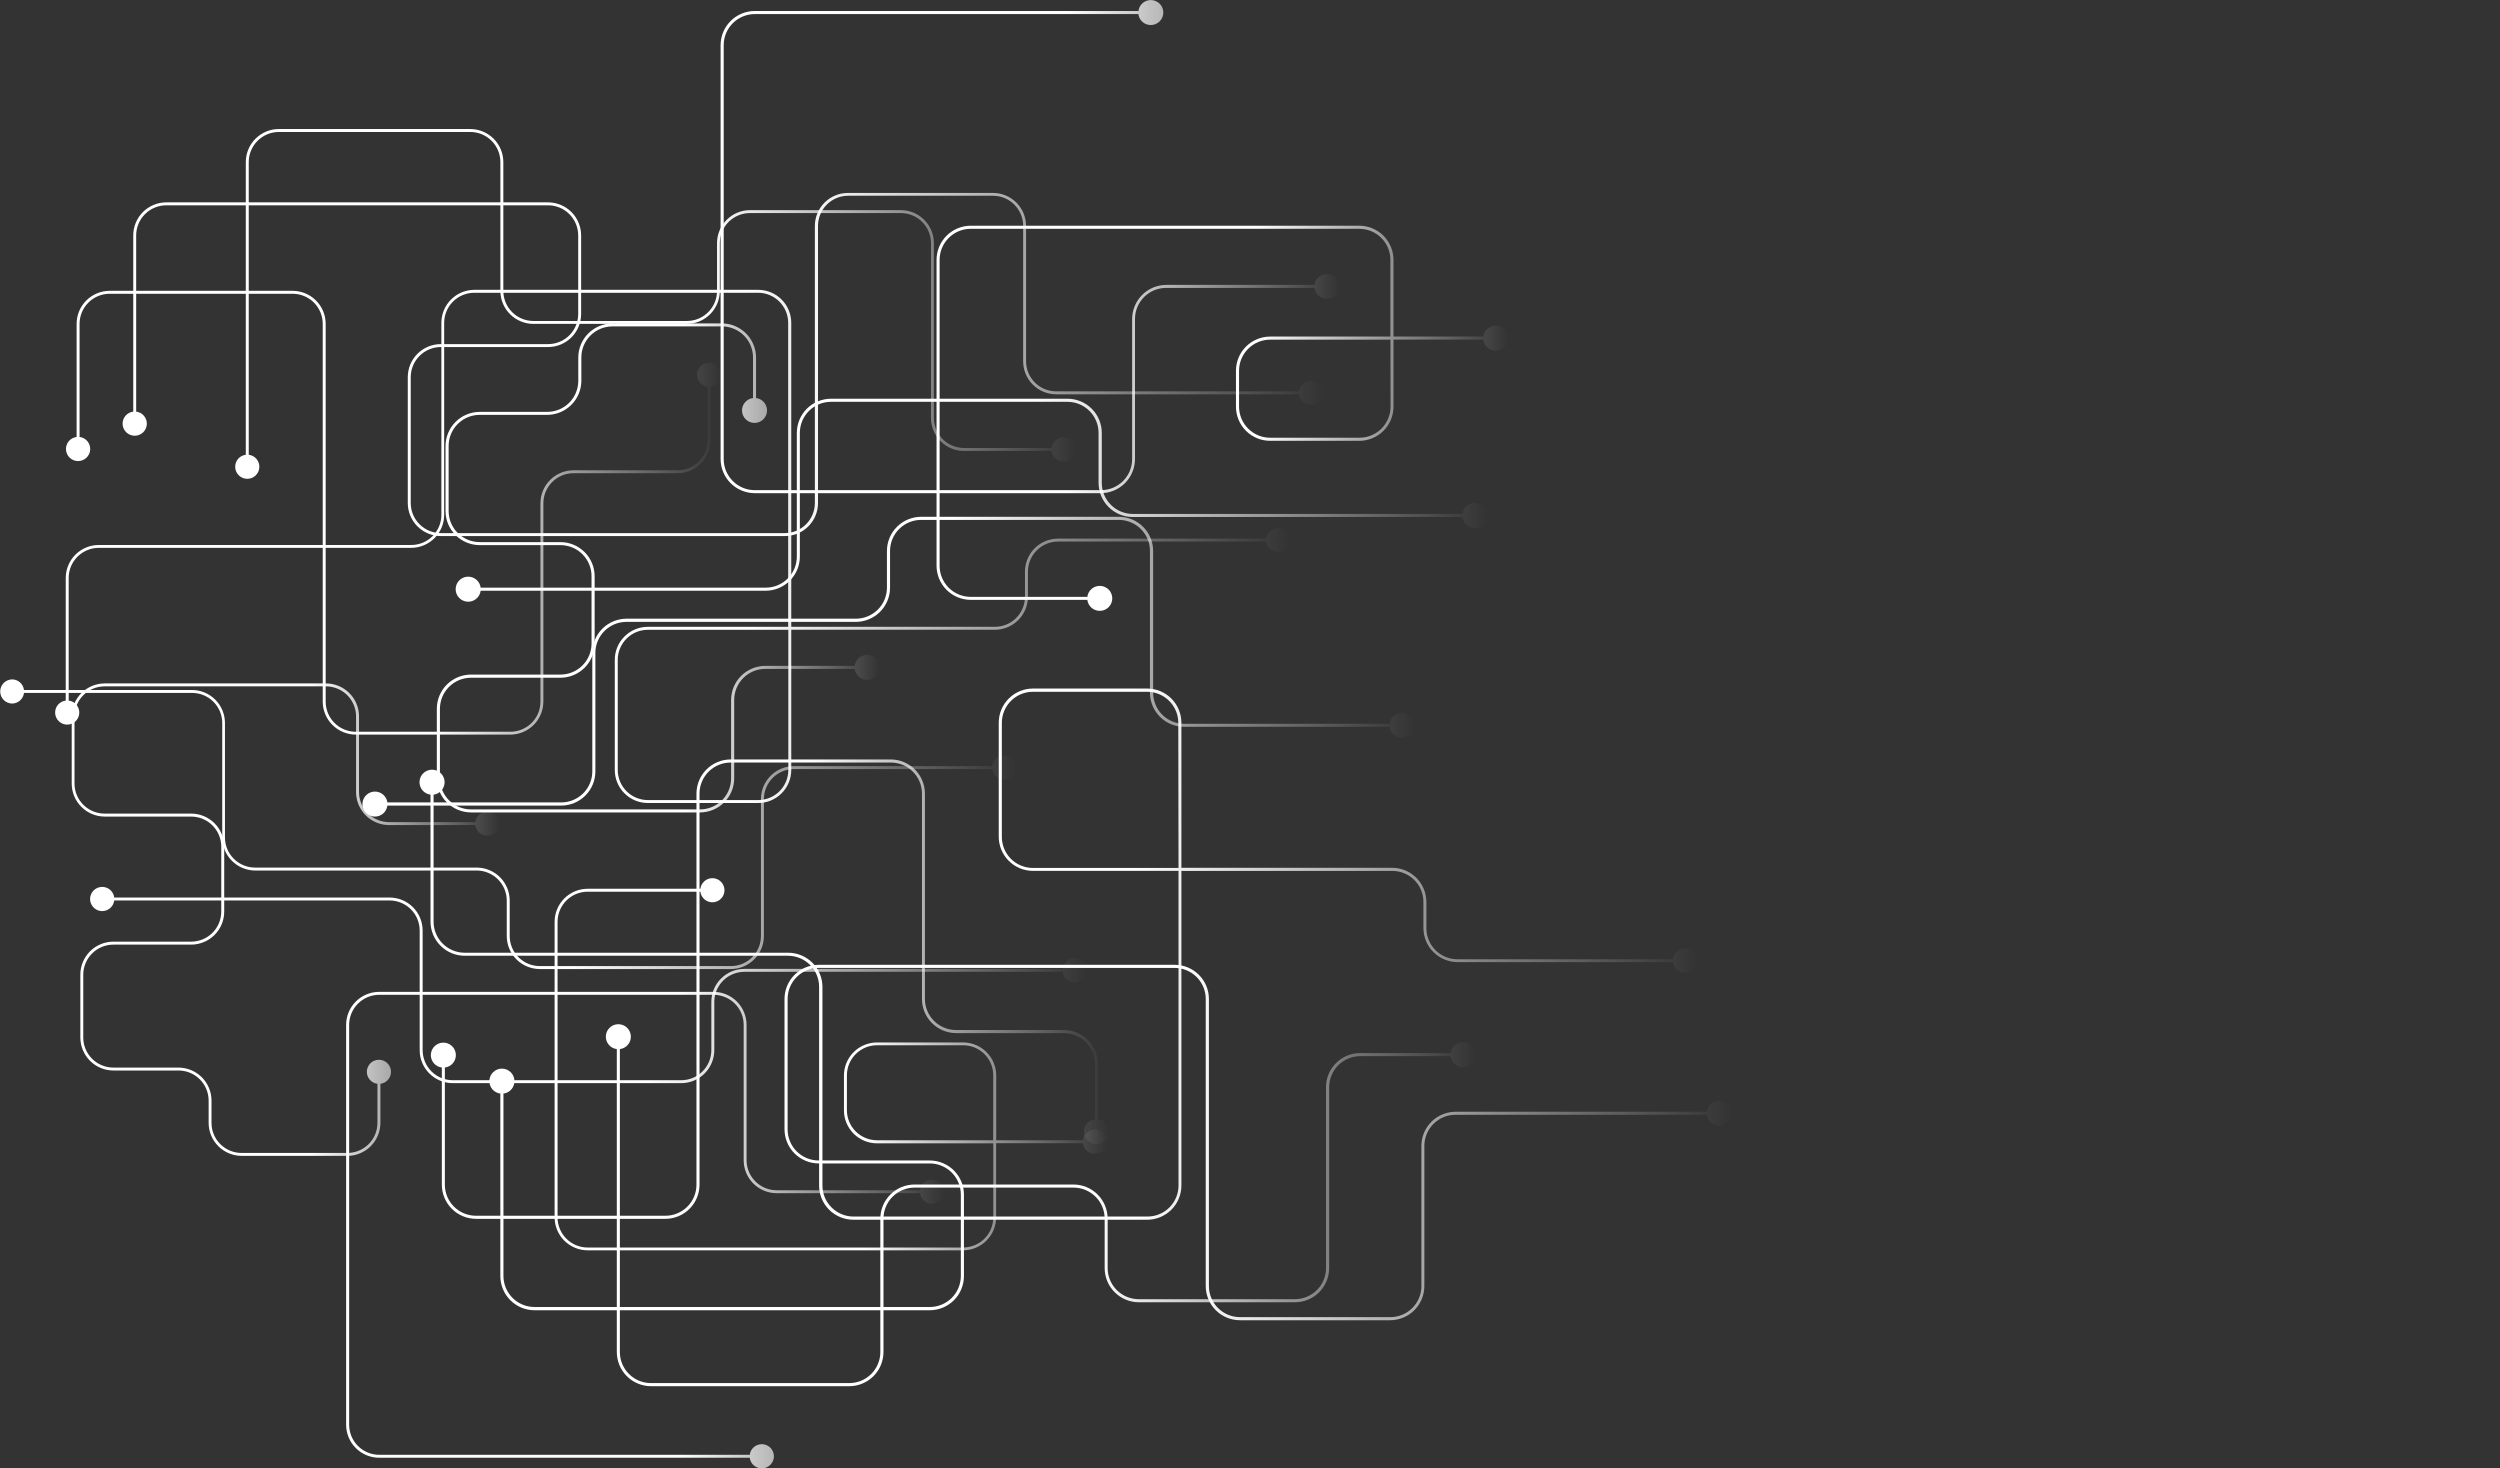 <svg width="332" height="195" viewBox="0 0 332 195" fill="none" xmlns="http://www.w3.org/2000/svg">
<rect x="0" y="0" width="332" height="195" fill="#333333" stroke="none"/>
<g clip-path="url(#clip0_2561_17681)">
<path d="M66.445 145.25V169.468C66.446 170.671 66.925 171.823 67.777 172.673C68.629 173.523 69.783 174.002 70.988 174.003H123.469C124.673 174.002 125.828 173.523 126.68 172.673C127.531 171.823 128.01 170.671 128.012 169.468V158.647C128.012 157.445 127.533 156.291 126.681 155.441C125.829 154.591 124.674 154.113 123.469 154.113H108.725C107.63 154.113 106.579 153.679 105.805 152.905C105.03 152.132 104.595 151.084 104.595 149.991V132.661C104.595 131.568 105.03 130.52 105.805 129.747C106.579 128.973 107.63 128.539 108.725 128.539H155.992C157.087 128.539 158.138 128.973 158.912 129.747C159.687 130.52 160.122 131.568 160.122 132.661V170.793C160.123 171.995 160.602 173.147 161.454 173.998C162.306 174.848 163.46 175.326 164.665 175.327H184.612C185.817 175.326 186.972 174.848 187.823 173.998C188.675 173.147 189.154 171.995 189.155 170.793V152.165C189.155 151.072 189.59 150.023 190.365 149.25C191.139 148.477 192.19 148.043 193.285 148.043H226.66C226.712 148.462 226.921 148.846 227.247 149.117C227.572 149.387 227.989 149.524 228.411 149.498C228.834 149.472 229.231 149.287 229.521 148.979C229.811 148.671 229.973 148.264 229.973 147.842C229.973 147.419 229.811 147.013 229.521 146.705C229.231 146.397 228.834 146.211 228.411 146.186C227.989 146.16 227.572 146.296 227.247 146.567C226.921 146.837 226.712 147.221 226.66 147.641H193.306C192.101 147.641 190.946 148.119 190.094 148.969C189.242 149.819 188.763 150.973 188.763 152.175V170.793C188.763 171.886 188.328 172.935 187.553 173.708C186.779 174.481 185.728 174.915 184.633 174.915H164.675C163.58 174.915 162.529 174.481 161.755 173.708C160.98 172.935 160.545 171.886 160.545 170.793V132.661C160.544 131.459 160.065 130.307 159.213 129.457C158.361 128.606 157.207 128.128 156.002 128.127H108.725C107.52 128.128 106.366 128.606 105.514 129.457C104.662 130.307 104.183 131.459 104.182 132.661V149.97C104.183 151.172 104.662 152.325 105.514 153.175C106.366 154.025 107.52 154.503 108.725 154.504H123.469C124.564 154.504 125.615 154.939 126.389 155.712C127.164 156.485 127.599 157.533 127.599 158.627V169.448C127.599 170.541 127.164 171.59 126.389 172.363C125.615 173.136 124.564 173.57 123.469 173.57H70.988C69.892 173.57 68.842 173.136 68.067 172.363C67.293 171.59 66.858 170.541 66.858 169.448V145.229C67.279 145.178 67.665 144.967 67.936 144.641C68.207 144.315 68.344 143.898 68.318 143.475C68.292 143.053 68.105 142.655 67.796 142.365C67.487 142.075 67.078 141.913 66.654 141.913C66.229 141.913 65.821 142.075 65.511 142.365C65.202 142.655 65.016 143.053 64.99 143.475C64.963 143.898 65.1 144.315 65.371 144.641C65.643 144.967 66.028 145.178 66.45 145.229L66.445 145.25Z" fill="url(#paint0_linear_2561_17681)" style="mix-blend-mode:color-dodge"/>
<path d="M62.553 107.891H92.959C94.164 107.889 95.319 107.411 96.17 106.561C97.022 105.711 97.501 104.559 97.502 103.356V92.953C97.502 91.859 97.937 90.811 98.712 90.038C99.486 89.265 100.537 88.83 101.632 88.83H113.506C113.557 89.25 113.767 89.634 114.092 89.904C114.417 90.175 114.834 90.311 115.257 90.286C115.679 90.26 116.076 90.074 116.366 89.766C116.657 89.459 116.818 89.052 116.818 88.629C116.818 88.207 116.657 87.8 116.366 87.492C116.076 87.184 115.679 86.999 115.257 86.973C114.834 86.948 114.417 87.084 114.092 87.354C113.767 87.625 113.557 88.009 113.506 88.428H101.632C100.428 88.43 99.273 88.908 98.421 89.758C97.57 90.608 97.091 91.761 97.089 92.963V103.367C97.089 104.46 96.654 105.508 95.88 106.282C95.105 107.055 94.055 107.489 92.959 107.489H62.553C61.457 107.489 60.407 107.055 59.632 106.282C58.858 105.508 58.423 104.46 58.423 103.367V94.127C58.423 93.034 58.858 91.986 59.632 91.213C60.407 90.439 61.457 90.005 62.553 90.005H74.426C75.631 90.004 76.785 89.526 77.637 88.676C78.489 87.826 78.968 86.673 78.969 85.471V76.525C78.968 75.323 78.489 74.171 77.637 73.32C76.785 72.47 75.631 71.992 74.426 71.991H63.709C62.614 71.991 61.563 71.556 60.789 70.783C60.014 70.01 59.579 68.962 59.579 67.868V59.217C59.579 58.123 60.014 57.075 60.789 56.302C61.563 55.529 62.614 55.094 63.709 55.094H72.661C73.865 55.093 75.02 54.615 75.871 53.765C76.723 52.915 77.202 51.762 77.204 50.56V47.468C77.204 46.375 77.639 45.327 78.413 44.553C79.188 43.78 80.238 43.346 81.334 43.346H95.871C96.966 43.346 98.017 43.78 98.791 44.553C99.566 45.327 100.001 46.375 100.001 47.468V52.858C99.581 52.909 99.196 53.119 98.925 53.444C98.654 53.768 98.517 54.184 98.543 54.606C98.569 55.028 98.755 55.424 99.063 55.714C99.371 56.003 99.779 56.164 100.202 56.164C100.626 56.164 101.033 56.003 101.341 55.714C101.65 55.424 101.836 55.028 101.861 54.606C101.887 54.184 101.751 53.768 101.48 53.444C101.209 53.119 100.824 52.909 100.404 52.858V47.484C100.402 46.282 99.923 45.129 99.071 44.279C98.22 43.429 97.065 42.951 95.861 42.949H81.339C80.134 42.951 78.98 43.429 78.128 44.279C77.276 45.129 76.797 46.282 76.796 47.484V50.575C76.796 51.669 76.361 52.717 75.586 53.49C74.812 54.263 73.761 54.698 72.666 54.698H63.709C62.505 54.699 61.35 55.177 60.498 56.027C59.647 56.877 59.167 58.03 59.166 59.232V67.858C59.166 69.061 59.645 70.214 60.497 71.065C61.349 71.915 62.504 72.393 63.709 72.393H74.426C75.522 72.393 76.572 72.827 77.347 73.6C78.121 74.373 78.556 75.422 78.556 76.515V85.46C78.556 86.554 78.121 87.602 77.347 88.375C76.572 89.148 75.522 89.583 74.426 89.583H62.553C61.348 89.584 60.194 90.062 59.342 90.912C58.49 91.762 58.011 92.915 58.01 94.117V103.346C58.009 103.942 58.126 104.533 58.354 105.084C58.582 105.635 58.916 106.136 59.338 106.558C59.76 106.98 60.261 107.315 60.813 107.543C61.364 107.772 61.955 107.89 62.553 107.891Z" fill="url(#paint1_linear_2561_17681)" style="mix-blend-mode:color-dodge"/>
<path d="M144.398 79.664C144.449 80.083 144.659 80.467 144.984 80.738C145.31 81.008 145.726 81.145 146.149 81.119C146.572 81.093 146.968 80.908 147.259 80.6C147.549 80.292 147.71 79.885 147.71 79.463C147.71 79.04 147.549 78.633 147.259 78.326C146.968 78.018 146.572 77.832 146.149 77.807C145.726 77.781 145.31 77.917 144.984 78.188C144.659 78.458 144.449 78.842 144.398 79.262H128.911C127.815 79.262 126.765 78.828 125.991 78.054C125.216 77.281 124.781 76.233 124.781 75.139V34.509C124.781 33.416 125.216 32.367 125.991 31.594C126.765 30.821 127.815 30.387 128.911 30.387H180.514C181.61 30.387 182.66 30.821 183.435 31.594C184.209 32.367 184.644 33.416 184.644 34.509V44.696H168.677C167.472 44.698 166.318 45.176 165.466 46.026C164.614 46.876 164.135 48.029 164.134 49.231V54.008C164.135 55.21 164.614 56.362 165.466 57.212C166.318 58.063 167.472 58.541 168.677 58.542H180.514C181.719 58.541 182.873 58.063 183.725 57.212C184.577 56.362 185.056 55.21 185.057 54.008V45.098H196.982C197.034 45.518 197.243 45.902 197.569 46.172C197.894 46.443 198.311 46.579 198.733 46.553C199.156 46.528 199.553 46.342 199.843 46.034C200.133 45.727 200.295 45.32 200.295 44.897C200.295 44.475 200.133 44.068 199.843 43.76C199.553 43.452 199.156 43.267 198.733 43.241C198.311 43.215 197.894 43.352 197.569 43.622C197.243 43.893 197.034 44.277 196.982 44.696H185.057V34.509C185.056 33.307 184.577 32.154 183.725 31.304C182.873 30.454 181.719 29.976 180.514 29.975H128.916C127.712 29.976 126.557 30.454 125.705 31.304C124.853 32.154 124.374 33.307 124.373 34.509V75.129C124.374 76.331 124.853 77.484 125.705 78.334C126.557 79.184 127.712 79.662 128.916 79.664H144.398ZM184.665 54.008C184.665 55.101 184.23 56.149 183.455 56.922C182.681 57.696 181.63 58.13 180.535 58.13H168.677C167.582 58.13 166.531 57.696 165.757 56.922C164.982 56.149 164.547 55.101 164.547 54.008V49.231C164.547 48.138 164.982 47.089 165.757 46.316C166.531 45.543 167.582 45.109 168.677 45.109H184.655L184.665 54.008Z" fill="url(#paint2_linear_2561_17681)" style="mix-blend-mode:color-dodge"/>
<path d="M92.897 157.329V105.388C92.897 104.295 93.333 103.246 94.107 102.473C94.882 101.7 95.932 101.266 97.027 101.266H118.307C119.402 101.266 120.453 101.7 121.227 102.473C122.002 103.246 122.437 104.295 122.437 105.388V132.662C122.438 133.864 122.917 135.017 123.769 135.867C124.621 136.717 125.775 137.195 126.98 137.197H141.285C142.38 137.197 143.431 137.631 144.205 138.404C144.98 139.177 145.415 140.226 145.415 141.319V148.636C144.994 148.687 144.61 148.897 144.339 149.221C144.068 149.546 143.931 149.962 143.957 150.384C143.982 150.806 144.168 151.202 144.477 151.491C144.785 151.781 145.193 151.942 145.616 151.942C146.039 151.942 146.447 151.781 146.755 151.491C147.064 151.202 147.25 150.806 147.275 150.384C147.301 149.962 147.164 149.546 146.893 149.221C146.623 148.897 146.238 148.687 145.817 148.636V141.319C145.816 140.117 145.337 138.964 144.485 138.114C143.634 137.264 142.479 136.786 141.274 136.784H126.959C125.864 136.784 124.813 136.35 124.039 135.577C123.264 134.804 122.829 133.755 122.829 132.662V105.388C122.828 104.186 122.349 103.033 121.497 102.183C120.645 101.333 119.491 100.855 118.286 100.854H97.032C95.828 100.855 94.673 101.333 93.822 102.183C92.97 103.033 92.491 104.186 92.49 105.388V157.329C92.49 158.422 92.055 159.471 91.28 160.244C90.505 161.017 89.455 161.451 88.36 161.451H63.208C62.113 161.451 61.063 161.017 60.288 160.244C59.514 159.471 59.078 158.422 59.078 157.329V141.767C59.499 141.716 59.884 141.507 60.155 141.182C60.425 140.857 60.562 140.441 60.536 140.02C60.511 139.598 60.325 139.202 60.016 138.912C59.708 138.622 59.301 138.461 58.877 138.461C58.454 138.461 58.046 138.622 57.738 138.912C57.43 139.202 57.244 139.598 57.218 140.02C57.192 140.441 57.329 140.857 57.6 141.182C57.871 141.507 58.255 141.716 58.676 141.767V157.329C58.677 158.531 59.156 159.684 60.008 160.534C60.86 161.384 62.014 161.862 63.219 161.863H88.365C89.567 161.859 90.72 161.38 91.569 160.53C92.418 159.68 92.896 158.529 92.897 157.329Z" fill="url(#paint3_linear_2561_17681)" style="mix-blend-mode:color-dodge"/>
<path d="M49.796 108.442C50.202 108.442 50.593 108.294 50.897 108.025C51.2 107.756 51.395 107.386 51.443 106.984H74.524C75.728 106.982 76.883 106.504 77.734 105.654C78.586 104.804 79.065 103.651 79.067 102.449V86.707C79.067 85.614 79.502 84.565 80.276 83.792C81.051 83.019 82.101 82.585 83.197 82.585H113.655C114.859 82.584 116.014 82.105 116.866 81.255C117.717 80.405 118.196 79.252 118.198 78.05V73.165C118.198 72.072 118.633 71.024 119.407 70.251C120.182 69.477 121.232 69.043 122.328 69.043H148.584C149.679 69.043 150.729 69.477 151.504 70.251C152.278 71.024 152.714 72.072 152.714 73.165V91.989C152.715 93.191 153.194 94.344 154.046 95.194C154.897 96.044 156.052 96.522 157.257 96.523H184.54C184.591 96.943 184.801 97.327 185.126 97.597C185.452 97.868 185.868 98.004 186.291 97.978C186.713 97.953 187.11 97.767 187.4 97.46C187.691 97.152 187.852 96.745 187.852 96.322C187.852 95.9 187.691 95.493 187.4 95.185C187.11 94.877 186.713 94.692 186.291 94.666C185.868 94.641 185.452 94.777 185.126 95.047C184.801 95.318 184.591 95.702 184.54 96.121H157.267C156.172 96.121 155.121 95.687 154.347 94.914C153.572 94.141 153.137 93.092 153.137 91.999V73.165C153.136 71.963 152.656 70.811 151.805 69.96C150.953 69.11 149.798 68.632 148.594 68.631H122.328C121.123 68.632 119.968 69.11 119.117 69.96C118.265 70.811 117.786 71.963 117.785 73.165V78.04C117.785 79.133 117.35 80.182 116.575 80.955C115.801 81.728 114.75 82.162 113.655 82.162H83.202C81.997 82.164 80.843 82.642 79.991 83.492C79.139 84.342 78.66 85.495 78.659 86.697V102.439C78.659 103.532 78.224 104.581 77.449 105.354C76.675 106.127 75.624 106.561 74.529 106.561H51.443C51.4 106.245 51.267 105.948 51.06 105.706C50.852 105.463 50.58 105.286 50.274 105.194C49.968 105.102 49.642 105.1 49.335 105.188C49.029 105.276 48.754 105.451 48.544 105.691C48.333 105.931 48.197 106.226 48.151 106.541C48.104 106.857 48.15 107.179 48.282 107.469C48.414 107.759 48.627 108.005 48.895 108.178C49.164 108.35 49.476 108.442 49.796 108.442Z" fill="url(#paint4_linear_2561_17681)" style="mix-blend-mode:color-dodge"/>
<path d="M100.238 1.459C99.034 1.46 97.879 1.939 97.027 2.789C96.176 3.639 95.697 4.791 95.695 5.993V60.959C95.697 62.161 96.176 63.314 97.027 64.164C97.879 65.014 99.034 65.492 100.238 65.494H146.184C147.388 65.492 148.543 65.014 149.395 64.164C150.246 63.314 150.725 62.161 150.727 60.959V42.357C150.727 41.264 151.162 40.215 151.936 39.442C152.711 38.669 153.761 38.235 154.857 38.235H174.567C174.618 38.654 174.828 39.039 175.153 39.309C175.478 39.58 175.895 39.716 176.318 39.69C176.74 39.665 177.137 39.479 177.427 39.171C177.717 38.863 177.879 38.457 177.879 38.034C177.879 37.611 177.717 37.205 177.427 36.897C177.137 36.589 176.74 36.404 176.318 36.378C175.895 36.352 175.478 36.489 175.153 36.759C174.828 37.029 174.618 37.414 174.567 37.833H154.893C153.688 37.834 152.534 38.313 151.682 39.163C150.83 40.013 150.351 41.165 150.35 42.368V60.969C150.35 62.063 149.915 63.111 149.14 63.884C148.366 64.657 147.315 65.092 146.22 65.092H100.238C99.143 65.092 98.092 64.657 97.318 63.884C96.543 63.111 96.108 62.063 96.108 60.969V5.993C96.108 4.9 96.543 3.852 97.318 3.079C98.092 2.306 99.143 1.871 100.238 1.871H151.176C151.224 2.274 151.419 2.644 151.724 2.913C152.029 3.181 152.422 3.327 152.828 3.324C153.269 3.324 153.691 3.15 154.003 2.838C154.315 2.527 154.49 2.105 154.49 1.665C154.49 1.225 154.315 0.803 154.003 0.492C153.691 0.181 153.269 0.006 152.828 0.006C152.423 0.007 152.032 0.156 151.73 0.424C151.427 0.693 151.234 1.063 151.186 1.464L100.238 1.459Z" fill="url(#paint5_linear_2561_17681)" style="mix-blend-mode:color-dodge"/>
<path d="M195.83 66.792C195.426 66.795 195.038 66.945 194.736 67.213C194.435 67.481 194.242 67.85 194.193 68.25H150.447C149.352 68.25 148.301 67.816 147.527 67.043C146.752 66.27 146.317 65.221 146.317 64.128V57.486C146.316 56.283 145.837 55.131 144.985 54.281C144.133 53.431 142.979 52.953 141.774 52.951H110.361C109.156 52.951 108.001 53.429 107.149 54.279C106.297 55.13 105.818 56.283 105.818 57.486V73.918C105.818 75.011 105.383 76.06 104.608 76.833C103.834 77.606 102.783 78.04 101.688 78.04H63.832C63.78 77.62 63.57 77.235 63.243 76.964C62.917 76.693 62.499 76.557 62.075 76.583C61.651 76.609 61.253 76.795 60.963 77.104C60.672 77.412 60.51 77.82 60.51 78.244C60.51 78.668 60.672 79.076 60.963 79.384C61.253 79.693 61.651 79.879 62.075 79.905C62.499 79.931 62.917 79.795 63.243 79.524C63.57 79.253 63.78 78.868 63.832 78.448H101.678C102.882 78.446 104.037 77.968 104.889 77.118C105.74 76.268 106.219 75.115 106.221 73.913V57.486C106.221 56.392 106.656 55.344 107.43 54.571C108.205 53.798 109.255 53.363 110.351 53.363H141.759C142.854 53.363 143.905 53.798 144.679 54.571C145.454 55.344 145.889 56.392 145.889 57.486V64.128C145.89 65.33 146.369 66.483 147.221 67.333C148.072 68.183 149.227 68.661 150.432 68.662H194.193C194.232 68.98 194.362 69.279 194.568 69.525C194.773 69.771 195.045 69.952 195.352 70.046C195.658 70.141 195.985 70.145 196.294 70.059C196.602 69.972 196.879 69.798 197.091 69.558C197.303 69.318 197.441 69.022 197.488 68.705C197.535 68.389 197.489 68.066 197.357 67.774C197.224 67.483 197.01 67.236 196.74 67.064C196.47 66.891 196.156 66.8 195.835 66.802L195.83 66.792Z" fill="url(#paint6_linear_2561_17681)" style="mix-blend-mode:color-dodge"/>
<path d="M194.302 138.387C193.897 138.387 193.505 138.535 193.201 138.804C192.898 139.072 192.704 139.443 192.656 139.845H180.638C179.433 139.845 178.277 140.323 177.425 141.173C176.573 142.024 176.095 143.177 176.095 144.38V168.408C176.095 169.501 175.659 170.549 174.885 171.322C174.11 172.096 173.06 172.53 171.965 172.53H151.227C150.132 172.53 149.081 172.096 148.307 171.322C147.532 170.549 147.097 169.501 147.097 168.408V161.838C147.096 160.635 146.617 159.483 145.765 158.633C144.914 157.783 143.759 157.304 142.554 157.303H121.45C120.246 157.304 119.091 157.783 118.24 158.633C117.388 159.483 116.909 160.635 116.908 161.838V179.553C116.908 180.646 116.472 181.695 115.698 182.468C114.923 183.241 113.873 183.675 112.778 183.675H86.449C85.354 183.675 84.303 183.241 83.529 182.468C82.754 181.695 82.319 180.646 82.319 179.553V139.32C82.739 139.268 83.124 139.058 83.394 138.733C83.665 138.408 83.801 137.993 83.775 137.571C83.749 137.149 83.562 136.754 83.254 136.464C82.946 136.175 82.539 136.014 82.115 136.014C81.692 136.014 81.285 136.175 80.977 136.464C80.668 136.754 80.482 137.149 80.456 137.571C80.43 137.993 80.566 138.408 80.837 138.733C81.107 139.058 81.492 139.268 81.912 139.32V179.553C81.913 180.755 82.392 181.908 83.244 182.758C84.095 183.608 85.25 184.086 86.454 184.088H112.783C113.987 184.086 115.142 183.608 115.994 182.758C116.845 181.908 117.324 180.755 117.326 179.553V161.838C117.326 160.744 117.761 159.696 118.535 158.923C119.31 158.15 120.36 157.715 121.456 157.715H142.57C143.665 157.715 144.716 158.15 145.49 158.923C146.265 159.696 146.7 160.744 146.7 161.838V168.408C146.701 169.61 147.18 170.762 148.032 171.612C148.884 172.463 150.038 172.941 151.243 172.942H171.97C173.174 172.941 174.329 172.463 175.181 171.612C176.032 170.762 176.511 169.61 176.513 168.408V144.38C176.513 143.286 176.948 142.238 177.722 141.465C178.497 140.692 179.547 140.257 180.643 140.257H192.645C192.684 140.575 192.814 140.874 193.019 141.12C193.224 141.365 193.496 141.546 193.802 141.641C194.108 141.736 194.435 141.74 194.744 141.654C195.052 141.568 195.329 141.395 195.541 141.155C195.753 140.916 195.891 140.62 195.939 140.304C195.987 139.988 195.942 139.664 195.81 139.373C195.678 139.082 195.465 138.835 195.195 138.661C194.926 138.488 194.612 138.397 194.292 138.397L194.302 138.387Z" fill="url(#paint7_linear_2561_17681)" style="mix-blend-mode:color-dodge"/>
<path d="M223.8 125.931C223.395 125.931 223.003 126.079 222.701 126.348C222.398 126.617 222.205 126.987 222.158 127.389H193.553C192.458 127.389 191.407 126.955 190.633 126.182C189.858 125.409 189.423 124.36 189.423 123.267V119.778C189.422 118.576 188.943 117.423 188.091 116.573C187.239 115.723 186.085 115.245 184.88 115.244H156.89V95.972C156.888 94.77 156.409 93.617 155.558 92.767C154.706 91.917 153.551 91.439 152.347 91.438H137.174C135.97 91.439 134.815 91.917 133.964 92.767C133.112 93.617 132.633 94.77 132.632 95.972V111.116C132.633 112.319 133.112 113.471 133.964 114.321C134.815 115.171 135.97 115.649 137.174 115.651H156.508V157.435C156.508 158.529 156.073 159.577 155.298 160.35C154.524 161.123 153.473 161.558 152.378 161.558H113.35C112.255 161.558 111.204 161.123 110.43 160.35C109.655 159.577 109.22 158.529 109.22 157.435V131.058C109.219 129.856 108.74 128.703 107.888 127.853C107.036 127.003 105.882 126.525 104.677 126.523H61.71C60.615 126.523 59.565 126.089 58.79 125.316C58.016 124.543 57.58 123.494 57.58 122.401V105.531C58.002 105.479 58.387 105.268 58.659 104.943C58.93 104.617 59.067 104.2 59.041 103.777C59.015 103.354 58.828 102.957 58.519 102.666C58.21 102.376 57.801 102.214 57.376 102.214C56.952 102.214 56.543 102.376 56.234 102.666C55.925 102.957 55.738 103.354 55.712 103.777C55.686 104.2 55.823 104.617 56.094 104.943C56.365 105.268 56.751 105.479 57.172 105.531V122.391C57.174 123.593 57.653 124.746 58.505 125.596C59.356 126.446 60.511 126.924 61.715 126.925H104.646C105.741 126.925 106.792 127.36 107.566 128.133C108.341 128.906 108.776 129.954 108.776 131.048V157.446C108.777 158.648 109.256 159.801 110.108 160.651C110.96 161.501 112.115 161.979 113.319 161.98H152.347C153.551 161.979 154.706 161.501 155.558 160.651C156.409 159.801 156.888 158.648 156.89 157.446V115.656H184.901C185.996 115.656 187.047 116.09 187.821 116.863C188.596 117.636 189.031 118.685 189.031 119.778V123.236C189.032 124.438 189.511 125.591 190.363 126.441C191.215 127.291 192.369 127.769 193.574 127.77H222.179C222.219 128.086 222.349 128.384 222.554 128.628C222.759 128.872 223.031 129.051 223.335 129.145C223.64 129.239 223.966 129.243 224.273 129.156C224.58 129.07 224.856 128.897 225.066 128.658C225.277 128.419 225.415 128.124 225.462 127.809C225.509 127.494 225.464 127.172 225.333 126.882C225.201 126.592 224.988 126.346 224.72 126.174C224.452 126.001 224.139 125.91 223.82 125.91L223.8 125.931ZM156.508 115.264H137.174C136.079 115.264 135.029 114.83 134.254 114.057C133.48 113.284 133.045 112.235 133.045 111.142V95.993C133.045 94.899 133.48 93.851 134.254 93.078C135.029 92.305 136.079 91.87 137.174 91.87H152.347C153.442 91.87 154.493 92.305 155.267 93.078C156.042 93.851 156.477 94.899 156.477 95.993L156.508 115.264Z" fill="url(#paint8_linear_2561_17681)" style="mix-blend-mode:color-dodge"/>
<path d="M17.696 54.663V31.258C17.696 30.096 18.159 28.982 18.981 28.159C19.804 27.337 20.92 26.875 22.084 26.873H72.784C73.949 26.875 75.065 27.337 75.888 28.159C76.71 28.982 77.173 30.096 77.173 31.258V41.708C77.171 42.87 76.708 43.983 75.886 44.804C75.063 45.625 73.948 46.087 72.784 46.088H58.541C57.481 46.09 56.465 46.511 55.716 47.26C54.967 48.008 54.546 49.023 54.546 50.082V66.808C54.547 67.865 54.968 68.879 55.718 69.627C56.467 70.374 57.482 70.795 58.541 70.796H104.213C105.273 70.796 106.29 70.376 107.04 69.629C107.791 68.881 108.213 67.866 108.214 66.808V30.001C108.216 28.84 108.678 27.727 109.501 26.905C110.324 26.084 111.439 25.622 112.602 25.621H131.873C133.037 25.622 134.152 26.084 134.975 26.905C135.797 27.727 136.26 28.84 136.262 30.001V47.984C136.263 49.043 136.685 50.057 137.435 50.805C138.185 51.553 139.202 51.973 140.262 51.973H172.512C172.562 51.568 172.765 51.197 173.079 50.936C173.394 50.675 173.796 50.544 174.204 50.569C174.612 50.594 174.995 50.773 175.275 51.071C175.555 51.368 175.711 51.761 175.711 52.169C175.711 52.577 175.555 52.969 175.275 53.267C174.995 53.564 174.612 53.743 174.204 53.768C173.796 53.793 173.394 53.662 173.079 53.401C172.765 53.14 172.562 52.77 172.512 52.364H140.262C139.099 52.363 137.984 51.901 137.161 51.08C136.338 50.259 135.876 49.146 135.874 47.984V30.001C135.876 29.476 135.773 28.955 135.573 28.47C135.372 27.984 135.078 27.543 134.706 27.171C134.335 26.799 133.893 26.504 133.407 26.302C132.921 26.101 132.4 25.997 131.873 25.997H112.628C111.569 25.999 110.553 26.419 109.804 27.167C109.055 27.915 108.634 28.928 108.632 29.986V66.808C108.631 67.97 108.167 69.084 107.344 69.905C106.52 70.727 105.403 71.188 104.239 71.188H58.541C57.378 71.186 56.263 70.725 55.44 69.904C54.617 69.082 54.155 67.969 54.153 66.808V50.082C54.153 48.92 54.615 47.805 55.438 46.983C56.261 46.161 57.377 45.698 58.541 45.697H72.784C73.845 45.697 74.862 45.277 75.612 44.529C76.362 43.781 76.784 42.767 76.785 41.708V31.258C76.784 30.2 76.362 29.185 75.612 28.436C74.862 27.687 73.845 27.266 72.784 27.265H22.084C21.024 27.266 20.007 27.687 19.257 28.436C18.507 29.185 18.085 30.2 18.084 31.258V54.663C18.491 54.712 18.864 54.914 19.127 55.229C19.39 55.544 19.522 55.947 19.498 56.355C19.473 56.764 19.293 57.148 18.994 57.429C18.695 57.71 18.3 57.866 17.89 57.866C17.48 57.866 17.085 57.71 16.786 57.429C16.487 57.148 16.307 56.764 16.282 56.355C16.258 55.947 16.39 55.544 16.653 55.229C16.916 54.914 17.289 54.712 17.696 54.663Z" fill="url(#paint9_linear_2561_17681)" style="mix-blend-mode:color-dodge"/>
<path d="M13.912 90.758H43.291C44.454 90.759 45.569 91.221 46.392 92.042C47.215 92.863 47.678 93.977 47.679 95.138V105.191C47.68 106.248 48.102 107.262 48.851 108.01C49.6 108.757 50.615 109.178 51.675 109.179H63.125C63.175 108.774 63.378 108.404 63.692 108.143C64.006 107.882 64.409 107.751 64.817 107.776C65.225 107.801 65.608 107.98 65.888 108.277C66.168 108.574 66.324 108.967 66.324 109.375C66.324 109.783 66.168 110.176 65.888 110.473C65.608 110.77 65.225 110.95 64.817 110.975C64.409 111 64.006 110.868 63.692 110.607C63.378 110.347 63.175 109.976 63.125 109.571H51.675C50.511 109.57 49.396 109.108 48.573 108.287C47.751 107.465 47.288 106.352 47.286 105.191V95.138C47.285 94.08 46.864 93.067 46.115 92.319C45.366 91.571 44.35 91.151 43.291 91.149H13.912C13.385 91.147 12.864 91.249 12.377 91.448C11.89 91.648 11.447 91.941 11.074 92.312C10.701 92.682 10.405 93.123 10.203 93.608C10 94.092 9.896 94.612 9.895 95.138V104.057C9.896 105.116 10.319 106.13 11.069 106.878C11.819 107.626 12.836 108.046 13.896 108.046H25.382C26.547 108.046 27.663 108.507 28.487 109.328C29.311 110.149 29.774 111.264 29.776 112.426V121.062C29.776 122.225 29.313 123.34 28.489 124.163C27.665 124.985 26.547 125.447 25.382 125.447H15.057C13.997 125.448 12.98 125.869 12.23 126.618C11.48 127.367 11.058 128.382 11.057 129.44V137.788C11.059 138.846 11.482 139.86 12.232 140.607C12.982 141.355 13.998 141.775 15.057 141.776H23.694C24.858 141.776 25.975 142.238 26.799 143.059C27.623 143.88 28.086 144.994 28.087 146.156V149.119C28.087 149.644 28.191 150.164 28.392 150.649C28.594 151.133 28.889 151.574 29.261 151.945C29.633 152.316 30.075 152.61 30.561 152.81C31.047 153.011 31.568 153.113 32.093 153.113H46.13C47.19 153.111 48.207 152.69 48.956 151.941C49.705 151.192 50.126 150.177 50.126 149.119V143.93C49.72 143.88 49.349 143.678 49.087 143.364C48.826 143.05 48.694 142.649 48.719 142.242C48.745 141.834 48.924 141.452 49.222 141.172C49.52 140.893 49.913 140.737 50.322 140.737C50.731 140.737 51.124 140.893 51.422 141.172C51.72 141.452 51.9 141.834 51.925 142.242C51.95 142.649 51.818 143.05 51.557 143.364C51.295 143.678 50.924 143.88 50.518 143.93V149.119C50.517 150.28 50.054 151.394 49.231 152.215C48.409 153.036 47.294 153.498 46.13 153.499H32.093C30.93 153.498 29.815 153.036 28.992 152.215C28.17 151.394 27.707 150.28 27.706 149.119V146.156C27.704 145.098 27.282 144.083 26.532 143.334C25.782 142.585 24.765 142.164 23.705 142.163H15.057C13.894 142.161 12.779 141.7 11.956 140.878C11.134 140.057 10.671 138.944 10.669 137.783V129.435C10.669 128.273 11.132 127.159 11.954 126.336C12.777 125.514 13.893 125.052 15.057 125.05H25.382C26.443 125.05 27.459 124.63 28.21 123.882C28.96 123.135 29.382 122.12 29.383 121.062V112.426C29.381 111.368 28.958 110.355 28.208 109.608C27.458 108.862 26.442 108.442 25.382 108.442H13.912C12.748 108.441 11.633 107.979 10.81 107.158C9.988 106.337 9.525 105.224 9.523 104.063V95.138C9.525 93.977 9.988 92.863 10.81 92.042C11.633 91.221 12.748 90.759 13.912 90.758Z" fill="url(#paint10_linear_2561_17681)" style="mix-blend-mode:color-dodge"/>
<path d="M78.04 118.028C76.877 118.029 75.762 118.491 74.939 119.312C74.117 120.133 73.654 121.247 73.652 122.408V161.657C73.652 162.819 74.115 163.934 74.937 164.756C75.76 165.578 76.876 166.041 78.04 166.042H127.894C129.059 166.041 130.175 165.578 130.999 164.756C131.822 163.934 132.286 162.82 132.287 161.657V151.815H143.81C143.86 152.22 144.062 152.591 144.377 152.852C144.691 153.113 145.093 153.244 145.501 153.219C145.909 153.194 146.292 153.015 146.573 152.717C146.853 152.42 147.009 152.027 147.009 151.619C147.009 151.211 146.853 150.819 146.573 150.521C146.292 150.224 145.909 150.045 145.501 150.02C145.093 149.995 144.691 150.126 144.377 150.387C144.062 150.648 143.86 151.019 143.81 151.424H132.297V142.818C132.296 141.656 131.833 140.542 131.009 139.721C130.185 138.9 129.068 138.438 127.904 138.438H116.464C115.301 138.44 114.186 138.902 113.363 139.723C112.54 140.544 112.078 141.657 112.076 142.818V147.456C112.078 148.617 112.54 149.73 113.363 150.551C114.186 151.373 115.301 151.834 116.464 151.836H131.905V161.678C131.904 162.736 131.482 163.751 130.732 164.5C129.982 165.249 128.965 165.67 127.904 165.671H78.04C76.98 165.67 75.964 165.249 75.215 164.5C74.466 163.751 74.045 162.736 74.045 161.678V122.408C74.046 121.35 74.468 120.337 75.216 119.589C75.966 118.841 76.981 118.421 78.04 118.419H93.011C93.061 118.824 93.264 119.195 93.579 119.456C93.893 119.717 94.295 119.848 94.703 119.823C95.111 119.798 95.494 119.619 95.774 119.322C96.054 119.024 96.21 118.632 96.21 118.224C96.21 117.816 96.054 117.423 95.774 117.126C95.494 116.828 95.111 116.649 94.703 116.624C94.295 116.599 93.893 116.73 93.579 116.991C93.264 117.252 93.061 117.623 93.011 118.028H78.04ZM131.895 151.424H116.464C115.405 151.422 114.389 151.002 113.64 150.254C112.891 149.506 112.47 148.493 112.469 147.435V142.798C112.47 141.74 112.891 140.727 113.64 139.979C114.389 139.231 115.405 138.811 116.464 138.809H127.904C128.964 138.809 129.981 139.229 130.731 139.977C131.482 140.725 131.904 141.739 131.905 142.798L131.895 151.424Z" fill="url(#paint11_linear_2561_17681)" style="mix-blend-mode:color-dodge"/>
<path d="M43.25 43.001V93.185C43.25 94.243 43.671 95.258 44.42 96.007C45.169 96.756 46.185 97.177 47.246 97.178H67.771C68.832 97.177 69.849 96.756 70.599 96.007C71.349 95.258 71.771 94.243 71.772 93.185V66.833C71.774 65.672 72.236 64.559 73.059 63.737C73.882 62.916 74.997 62.455 76.16 62.453H89.98C91.041 62.452 92.058 62.031 92.808 61.282C93.558 60.533 93.98 59.518 93.981 58.46V51.369C93.573 51.32 93.2 51.117 92.937 50.803C92.675 50.488 92.542 50.085 92.567 49.676C92.591 49.268 92.772 48.883 93.07 48.603C93.369 48.322 93.764 48.166 94.174 48.166C94.585 48.166 94.98 48.322 95.279 48.603C95.577 48.883 95.757 49.268 95.782 49.676C95.807 50.085 95.674 50.488 95.412 50.803C95.149 51.117 94.775 51.32 94.368 51.369V58.46C94.367 59.621 93.904 60.734 93.081 61.555C92.259 62.376 91.143 62.838 89.98 62.84H76.16C75.1 62.841 74.083 63.262 73.333 64.011C72.583 64.759 72.161 65.774 72.159 66.833V93.174C72.158 94.336 71.695 95.449 70.873 96.27C70.05 97.091 68.935 97.553 67.771 97.555H47.246C46.082 97.553 44.967 97.091 44.144 96.27C43.322 95.449 42.859 94.336 42.858 93.174V43.001C42.856 41.944 42.435 40.93 41.686 40.182C40.937 39.435 39.921 39.014 38.862 39.013H14.542C13.486 39.02 12.476 39.443 11.731 40.19C10.986 40.937 10.568 41.947 10.567 43.001V58.027C10.974 58.077 11.346 58.28 11.609 58.594C11.871 58.909 12.003 59.312 11.978 59.721C11.953 60.129 11.773 60.513 11.474 60.794C11.175 61.074 10.781 61.23 10.37 61.23C9.96 61.23 9.566 61.074 9.267 60.794C8.968 60.513 8.788 60.129 8.763 59.721C8.738 59.312 8.87 58.909 9.132 58.594C9.394 58.28 9.767 58.077 10.174 58.027V43.001C10.176 41.84 10.638 40.727 11.461 39.906C12.284 39.084 13.399 38.623 14.562 38.621H38.862C40.025 38.623 41.141 39.084 41.963 39.906C42.786 40.727 43.248 41.84 43.25 43.001Z" fill="url(#paint12_linear_2561_17681)" style="mix-blend-mode:color-dodge"/>
<path d="M1.636 90.223C2.02 90.233 2.388 90.381 2.672 90.639C2.956 90.897 3.138 91.249 3.185 91.629H25.486C26.651 91.631 27.767 92.093 28.59 92.916C29.412 93.738 29.875 94.852 29.875 96.014V111.226C29.876 112.284 30.298 113.298 31.048 114.046C31.798 114.794 32.815 115.214 33.875 115.214H63.301C64.465 115.215 65.582 115.678 66.404 116.5C67.227 117.322 67.689 118.437 67.689 119.599V124.309C67.691 125.367 68.113 126.382 68.863 127.129C69.613 127.877 70.63 128.297 71.69 128.297H97.053C98.113 128.297 99.13 127.877 99.88 127.129C100.63 126.382 101.052 125.367 101.054 124.309V106.119C101.055 104.958 101.518 103.845 102.341 103.024C103.163 102.203 104.279 101.741 105.442 101.739H131.77C131.82 101.334 132.023 100.964 132.337 100.703C132.652 100.442 133.054 100.311 133.462 100.336C133.87 100.361 134.253 100.54 134.533 100.837C134.813 101.134 134.969 101.527 134.969 101.935C134.969 102.343 134.813 102.736 134.533 103.033C134.253 103.33 133.87 103.51 133.462 103.535C133.054 103.56 132.652 103.428 132.337 103.167C132.023 102.907 131.82 102.536 131.77 102.131H105.442C104.383 102.132 103.367 102.553 102.618 103.301C101.869 104.048 101.448 105.062 101.446 106.119V124.309C101.445 125.471 100.981 126.585 100.158 127.406C99.334 128.228 98.217 128.689 97.053 128.689H71.69C70.526 128.689 69.409 128.228 68.585 127.406C67.762 126.585 67.298 125.471 67.297 124.309V119.599C67.297 118.541 66.876 117.526 66.127 116.777C65.378 116.028 64.361 115.607 63.301 115.606H33.875C32.717 115.598 31.608 115.133 30.791 114.312C29.974 113.492 29.514 112.383 29.513 111.226V96.014C29.513 94.956 29.092 93.941 28.343 93.192C27.594 92.444 26.578 92.022 25.517 92.021H3.185C3.139 92.403 2.958 92.755 2.673 93.014C2.389 93.273 2.021 93.422 1.636 93.433C1.209 93.433 0.799 93.263 0.497 92.962C0.195 92.66 0.025 92.252 0.025 91.825C0.027 91.4 0.197 90.992 0.499 90.692C0.801 90.391 1.21 90.223 1.636 90.223Z" fill="url(#paint13_linear_2561_17681)" style="mix-blend-mode:color-dodge"/>
<path d="M50.353 193.589C49.19 193.588 48.074 193.126 47.252 192.305C46.429 191.484 45.966 190.371 45.965 189.209V136.099C45.966 134.937 46.429 133.824 47.252 133.003C48.074 132.182 49.19 131.72 50.353 131.719H94.75C95.914 131.719 97.031 132.18 97.854 133.001C98.678 133.823 99.141 134.937 99.143 136.099V154.077C99.144 155.134 99.566 156.148 100.315 156.896C101.064 157.643 102.079 158.064 103.139 158.065H122.183C122.233 157.659 122.436 157.287 122.751 157.025C123.067 156.763 123.47 156.631 123.88 156.656C124.289 156.681 124.674 156.861 124.955 157.16C125.236 157.458 125.392 157.852 125.392 158.261C125.392 158.671 125.236 159.065 124.955 159.363C124.674 159.661 124.289 159.841 123.88 159.866C123.47 159.891 123.067 159.759 122.751 159.497C122.436 159.235 122.233 158.863 122.183 158.457H103.149C101.986 158.456 100.87 157.994 100.048 157.173C99.225 156.352 98.762 155.238 98.761 154.077V136.099C98.76 135.04 98.337 134.026 97.587 133.278C96.837 132.53 95.82 132.11 94.76 132.11H50.363C49.304 132.112 48.288 132.532 47.539 133.28C46.79 134.028 46.369 135.041 46.367 136.099V189.209C46.369 190.267 46.79 191.28 47.539 192.028C48.288 192.776 49.304 193.196 50.363 193.198H99.566C99.616 192.791 99.82 192.419 100.135 192.157C100.45 191.896 100.854 191.764 101.263 191.789C101.673 191.814 102.057 191.994 102.338 192.292C102.619 192.59 102.776 192.984 102.776 193.393C102.776 193.803 102.619 194.197 102.338 194.495C102.057 194.793 101.673 194.973 101.263 194.998C100.854 195.023 100.45 194.891 100.135 194.629C99.82 194.368 99.616 193.996 99.566 193.589H50.353Z" fill="url(#paint14_linear_2561_17681)" style="mix-blend-mode:color-dodge"/>
<path d="M142.705 130.466C142.314 130.466 141.936 130.323 141.644 130.063C141.352 129.804 141.165 129.447 141.12 129.059H98.855C97.796 129.06 96.78 129.481 96.031 130.229C95.282 130.976 94.861 131.99 94.859 133.047V139.457C94.859 140.62 94.397 141.734 93.574 142.556C92.752 143.379 91.635 143.841 90.471 143.843H60.121C58.957 143.841 57.841 143.379 57.018 142.556C56.196 141.734 55.733 140.62 55.733 139.457V123.571C55.732 122.514 55.31 121.5 54.562 120.752C53.812 120.005 52.797 119.584 51.738 119.583H15.172C15.122 119.989 14.919 120.361 14.604 120.623C14.288 120.885 13.885 121.017 13.475 120.992C13.066 120.967 12.681 120.787 12.4 120.489C12.119 120.19 11.963 119.796 11.963 119.387C11.963 118.978 12.119 118.584 12.4 118.285C12.681 117.987 13.066 117.807 13.475 117.782C13.885 117.757 14.288 117.889 14.604 118.151C14.919 118.413 15.122 118.785 15.172 119.191H51.738C52.901 119.193 54.016 119.654 54.839 120.476C55.662 121.297 56.124 122.41 56.126 123.571V139.457C56.126 140.516 56.547 141.531 57.296 142.279C58.045 143.028 59.061 143.45 60.121 143.451H90.471C91.531 143.45 92.548 143.028 93.297 142.279C94.046 141.531 94.467 140.516 94.467 139.457V133.047C94.468 131.886 94.931 130.773 95.754 129.952C96.576 129.131 97.692 128.669 98.855 128.667H141.12C141.157 128.361 141.283 128.071 141.482 127.835C141.681 127.598 141.944 127.423 142.239 127.332C142.535 127.241 142.851 127.237 143.149 127.321C143.447 127.405 143.714 127.573 143.919 127.805C144.123 128.037 144.256 128.323 144.301 128.628C144.347 128.934 144.303 129.246 144.174 129.527C144.046 129.809 143.839 130.047 143.578 130.213C143.317 130.38 143.014 130.467 142.705 130.466Z" fill="url(#paint15_linear_2561_17681)" style="mix-blend-mode:color-dodge"/>
<path d="M141.223 61.295C140.832 61.294 140.455 61.15 140.163 60.891C139.871 60.632 139.685 60.275 139.638 59.888H128.023C126.858 59.887 125.742 59.424 124.919 58.602C124.097 57.78 123.634 56.665 123.634 55.503V32.284C123.633 31.226 123.211 30.212 122.461 29.464C121.711 28.716 120.694 28.296 119.634 28.296H99.609C99.082 28.294 98.561 28.395 98.074 28.595C97.587 28.794 97.144 29.088 96.771 29.458C96.398 29.829 96.102 30.269 95.9 30.754C95.697 31.239 95.593 31.759 95.592 32.284V38.633C95.591 39.794 95.128 40.907 94.305 41.728C93.483 42.549 92.368 43.011 91.204 43.013H70.838C69.675 43.011 68.56 42.549 67.737 41.728C66.915 40.907 66.452 39.794 66.45 38.633V21.52C66.45 20.462 66.03 19.447 65.28 18.698C64.531 17.949 63.515 17.528 62.455 17.526H37.035C35.974 17.528 34.958 17.949 34.207 18.698C33.457 19.446 33.035 20.461 33.034 21.52V60.393C33.44 60.443 33.811 60.645 34.073 60.959C34.334 61.273 34.465 61.674 34.44 62.082C34.415 62.489 34.236 62.871 33.938 63.151C33.64 63.431 33.247 63.586 32.838 63.586C32.429 63.586 32.036 63.431 31.738 63.151C31.44 62.871 31.261 62.489 31.235 62.082C31.21 61.674 31.342 61.273 31.603 60.959C31.865 60.645 32.236 60.443 32.642 60.393V21.52C32.643 20.357 33.106 19.243 33.93 18.421C34.754 17.599 35.87 17.136 37.035 17.135H62.455C63.618 17.137 64.734 17.601 65.556 18.422C66.379 19.244 66.841 20.358 66.843 21.52V38.633C66.843 39.691 67.264 40.706 68.013 41.455C68.762 42.203 69.778 42.625 70.838 42.626H91.225C92.285 42.625 93.301 42.203 94.05 41.455C94.8 40.706 95.221 39.691 95.221 38.633V32.284C95.222 31.123 95.685 30.01 96.507 29.189C97.33 28.367 98.445 27.906 99.609 27.904H119.634C120.797 27.906 121.912 28.367 122.735 29.189C123.558 30.01 124.02 31.123 124.022 32.284V55.503C124.024 56.561 124.447 57.575 125.197 58.322C125.947 59.069 126.963 59.49 128.023 59.491H139.638C139.676 59.185 139.802 58.895 140 58.659C140.199 58.422 140.462 58.247 140.758 58.156C141.054 58.065 141.369 58.061 141.667 58.145C141.965 58.229 142.232 58.397 142.437 58.629C142.641 58.861 142.774 59.147 142.82 59.452C142.865 59.758 142.821 60.07 142.693 60.351C142.564 60.633 142.357 60.871 142.097 61.037C141.836 61.204 141.532 61.291 141.223 61.29V61.295Z" fill="url(#paint16_linear_2561_17681)" style="mix-blend-mode:color-dodge"/>
<path d="M171.335 71.724C171.329 71.321 171.17 70.934 170.891 70.642C170.612 70.35 170.232 70.174 169.828 70.15C169.425 70.125 169.027 70.253 168.713 70.509C168.4 70.764 168.196 71.129 168.14 71.528H140.505C139.342 71.53 138.227 71.992 137.404 72.813C136.582 73.634 136.119 74.747 136.117 75.908V79.253C136.116 80.311 135.694 81.325 134.944 82.073C134.194 82.821 133.177 83.241 132.117 83.241H105.081V42.868C105.08 41.707 104.617 40.594 103.794 39.773C102.972 38.952 101.856 38.49 100.693 38.488H63.007C61.843 38.488 60.726 38.95 59.903 39.771C59.079 40.592 58.615 41.706 58.614 42.868V68.375C58.615 68.901 58.511 69.422 58.309 69.908C58.108 70.394 57.812 70.836 57.439 71.207C57.065 71.579 56.622 71.873 56.135 72.073C55.647 72.274 55.125 72.376 54.598 72.374H13.118C11.954 72.375 10.839 72.837 10.016 73.658C9.194 74.479 8.731 75.592 8.73 76.754V93.037C8.324 93.086 7.953 93.289 7.691 93.603C7.43 93.916 7.298 94.318 7.323 94.725C7.348 95.132 7.528 95.515 7.826 95.794C8.124 96.074 8.517 96.23 8.926 96.23C9.335 96.23 9.728 96.074 10.026 95.794C10.324 95.515 10.503 95.132 10.528 94.725C10.553 94.318 10.422 93.916 10.161 93.603C9.899 93.289 9.528 93.086 9.122 93.037V76.748C9.122 75.69 9.543 74.675 10.292 73.926C11.041 73.178 12.057 72.756 13.118 72.755H54.598C55.761 72.754 56.876 72.292 57.699 71.471C58.522 70.649 58.984 69.536 58.986 68.375V42.868C58.987 41.81 59.409 40.795 60.159 40.048C60.91 39.3 61.926 38.88 62.987 38.88H100.672C101.732 38.881 102.747 39.302 103.496 40.05C104.245 40.797 104.667 41.811 104.668 42.868V83.241H86.032C84.868 83.242 83.753 83.704 82.93 84.525C82.108 85.346 81.645 86.46 81.644 87.621V102.26C81.645 103.421 82.108 104.535 82.93 105.356C83.753 106.177 84.868 106.639 86.032 106.64H100.693C101.856 106.639 102.972 106.177 103.794 105.356C104.617 104.535 105.08 103.421 105.081 102.26V83.633H132.117C133.28 83.631 134.396 83.169 135.22 82.349C136.043 81.528 136.507 80.414 136.51 79.253V75.908C136.511 74.851 136.933 73.837 137.682 73.09C138.431 72.342 139.446 71.921 140.505 71.92H168.14C168.196 72.32 168.4 72.684 168.713 72.94C169.027 73.195 169.425 73.324 169.828 73.299C170.232 73.274 170.612 73.098 170.891 72.806C171.17 72.514 171.329 72.128 171.335 71.724ZM104.689 102.26C104.687 103.318 104.266 104.331 103.517 105.079C102.768 105.826 101.752 106.247 100.693 106.249H86.032C84.972 106.247 83.957 105.826 83.208 105.079C82.459 104.331 82.037 103.318 82.036 102.26V87.626C82.037 86.569 82.459 85.555 83.208 84.807C83.957 84.06 84.972 83.639 86.032 83.638H104.689V102.26Z" fill="url(#paint17_linear_2561_17681)" style="mix-blend-mode:color-dodge"/>
</g>
<defs>
<linearGradient id="paint0_linear_2561_17681" x1="64.984" y1="151.727" x2="229.985" y2="151.727" gradientUnits="userSpaceOnUse">
<stop offset="0.56" stop-color="white"/>
<stop offset="1" stop-color="white" stop-opacity="0"/>
</linearGradient>
<linearGradient id="paint1_linear_2561_17681" x1="57.989" y1="75.417" x2="116.774" y2="75.417" gradientUnits="userSpaceOnUse">
<stop offset="0.56" stop-color="white"/>
<stop offset="1" stop-color="white" stop-opacity="0"/>
</linearGradient>
<linearGradient id="paint2_linear_2561_17681" x1="124.373" y1="55.548" x2="200.292" y2="55.548" gradientUnits="userSpaceOnUse">
<stop offset="0.56" stop-color="white"/>
<stop offset="1" stop-color="white" stop-opacity="0"/>
</linearGradient>
<linearGradient id="paint3_linear_2561_17681" x1="57.205" y1="131.358" x2="147.268" y2="131.358" gradientUnits="userSpaceOnUse">
<stop offset="0.56" stop-color="white"/>
<stop offset="1" stop-color="white" stop-opacity="0"/>
</linearGradient>
<linearGradient id="paint4_linear_2561_17681" x1="48.133" y1="88.536" x2="187.844" y2="88.536" gradientUnits="userSpaceOnUse">
<stop offset="0.56" stop-color="white"/>
<stop offset="1" stop-color="white" stop-opacity="0"/>
</linearGradient>
<linearGradient id="paint5_linear_2561_17681" x1="95.706" y1="32.747" x2="177.912" y2="32.747" gradientUnits="userSpaceOnUse">
<stop offset="0.56" stop-color="white"/>
<stop offset="1" stop-color="white" stop-opacity="0"/>
</linearGradient>
<linearGradient id="paint6_linear_2561_17681" x1="60.528" y1="66.436" x2="197.497" y2="66.436" gradientUnits="userSpaceOnUse">
<stop offset="0.56" stop-color="white"/>
<stop offset="1" stop-color="white" stop-opacity="0"/>
</linearGradient>
<linearGradient id="paint7_linear_2561_17681" x1="80.461" y1="160.055" x2="195.965" y2="160.055" gradientUnits="userSpaceOnUse">
<stop offset="0.56" stop-color="white"/>
<stop offset="1" stop-color="white" stop-opacity="0"/>
</linearGradient>
<linearGradient id="paint8_linear_2561_17681" x1="55.706" y1="126.724" x2="225.462" y2="126.724" gradientUnits="userSpaceOnUse">
<stop offset="0.56" stop-color="white"/>
<stop offset="1" stop-color="white" stop-opacity="0"/>
</linearGradient>
<linearGradient id="paint9_linear_2561_17681" x1="16.282" y1="48.407" x2="175.702" y2="48.407" gradientUnits="userSpaceOnUse">
<stop offset="0.56" stop-color="white"/>
<stop offset="1" stop-color="#FEFEFE" stop-opacity="0"/>
</linearGradient>
<linearGradient id="paint10_linear_2561_17681" x1="9.523" y1="122.128" x2="66.315" y2="122.128" gradientUnits="userSpaceOnUse">
<stop offset="0.56" stop-color="white"/>
<stop offset="1" stop-color="white" stop-opacity="0"/>
</linearGradient>
<linearGradient id="paint11_linear_2561_17681" x1="73.663" y1="141.329" x2="147.01" y2="141.329" gradientUnits="userSpaceOnUse">
<stop offset="0.56" stop-color="white"/>
<stop offset="1" stop-color="white" stop-opacity="0"/>
</linearGradient>
<linearGradient id="paint12_linear_2561_17681" x1="8.76" y1="68.085" x2="95.783" y2="68.085" gradientUnits="userSpaceOnUse">
<stop offset="0.56" stop-color="white"/>
<stop offset="1" stop-color="white" stop-opacity="0"/>
</linearGradient>
<linearGradient id="paint13_linear_2561_17681" x1="-0" y1="109.458" x2="134.986" y2="109.458" gradientUnits="userSpaceOnUse">
<stop offset="0.56" stop-color="white"/>
<stop offset="1" stop-color="white" stop-opacity="0"/>
</linearGradient>
<linearGradient id="paint14_linear_2561_17681" x1="45.965" y1="163.363" x2="125.389" y2="163.363" gradientUnits="userSpaceOnUse">
<stop offset="0.56" stop-color="white"/>
<stop offset="1" stop-color="white" stop-opacity="0"/>
</linearGradient>
<linearGradient id="paint15_linear_2561_17681" x1="11.977" y1="130.811" x2="144.315" y2="130.811" gradientUnits="userSpaceOnUse">
<stop offset="0.56" stop-color="white"/>
<stop offset="1" stop-color="white" stop-opacity="0"/>
</linearGradient>
<linearGradient id="paint16_linear_2561_17681" x1="31.232" y1="40.359" x2="142.833" y2="40.359" gradientUnits="userSpaceOnUse">
<stop offset="0.56" stop-color="white"/>
<stop offset="1" stop-color="white" stop-opacity="0"/>
</linearGradient>
<linearGradient id="paint17_linear_2561_17681" x1="7.32" y1="72.564" x2="171.335" y2="72.564" gradientUnits="userSpaceOnUse">
<stop offset="0.56" stop-color="white"/>
<stop offset="1" stop-color="white" stop-opacity="0"/>
</linearGradient>
<clipPath id="clip0_2561_17681">
<rect width="332" height="195" fill="white"/>
</clipPath>
</defs>
</svg>
